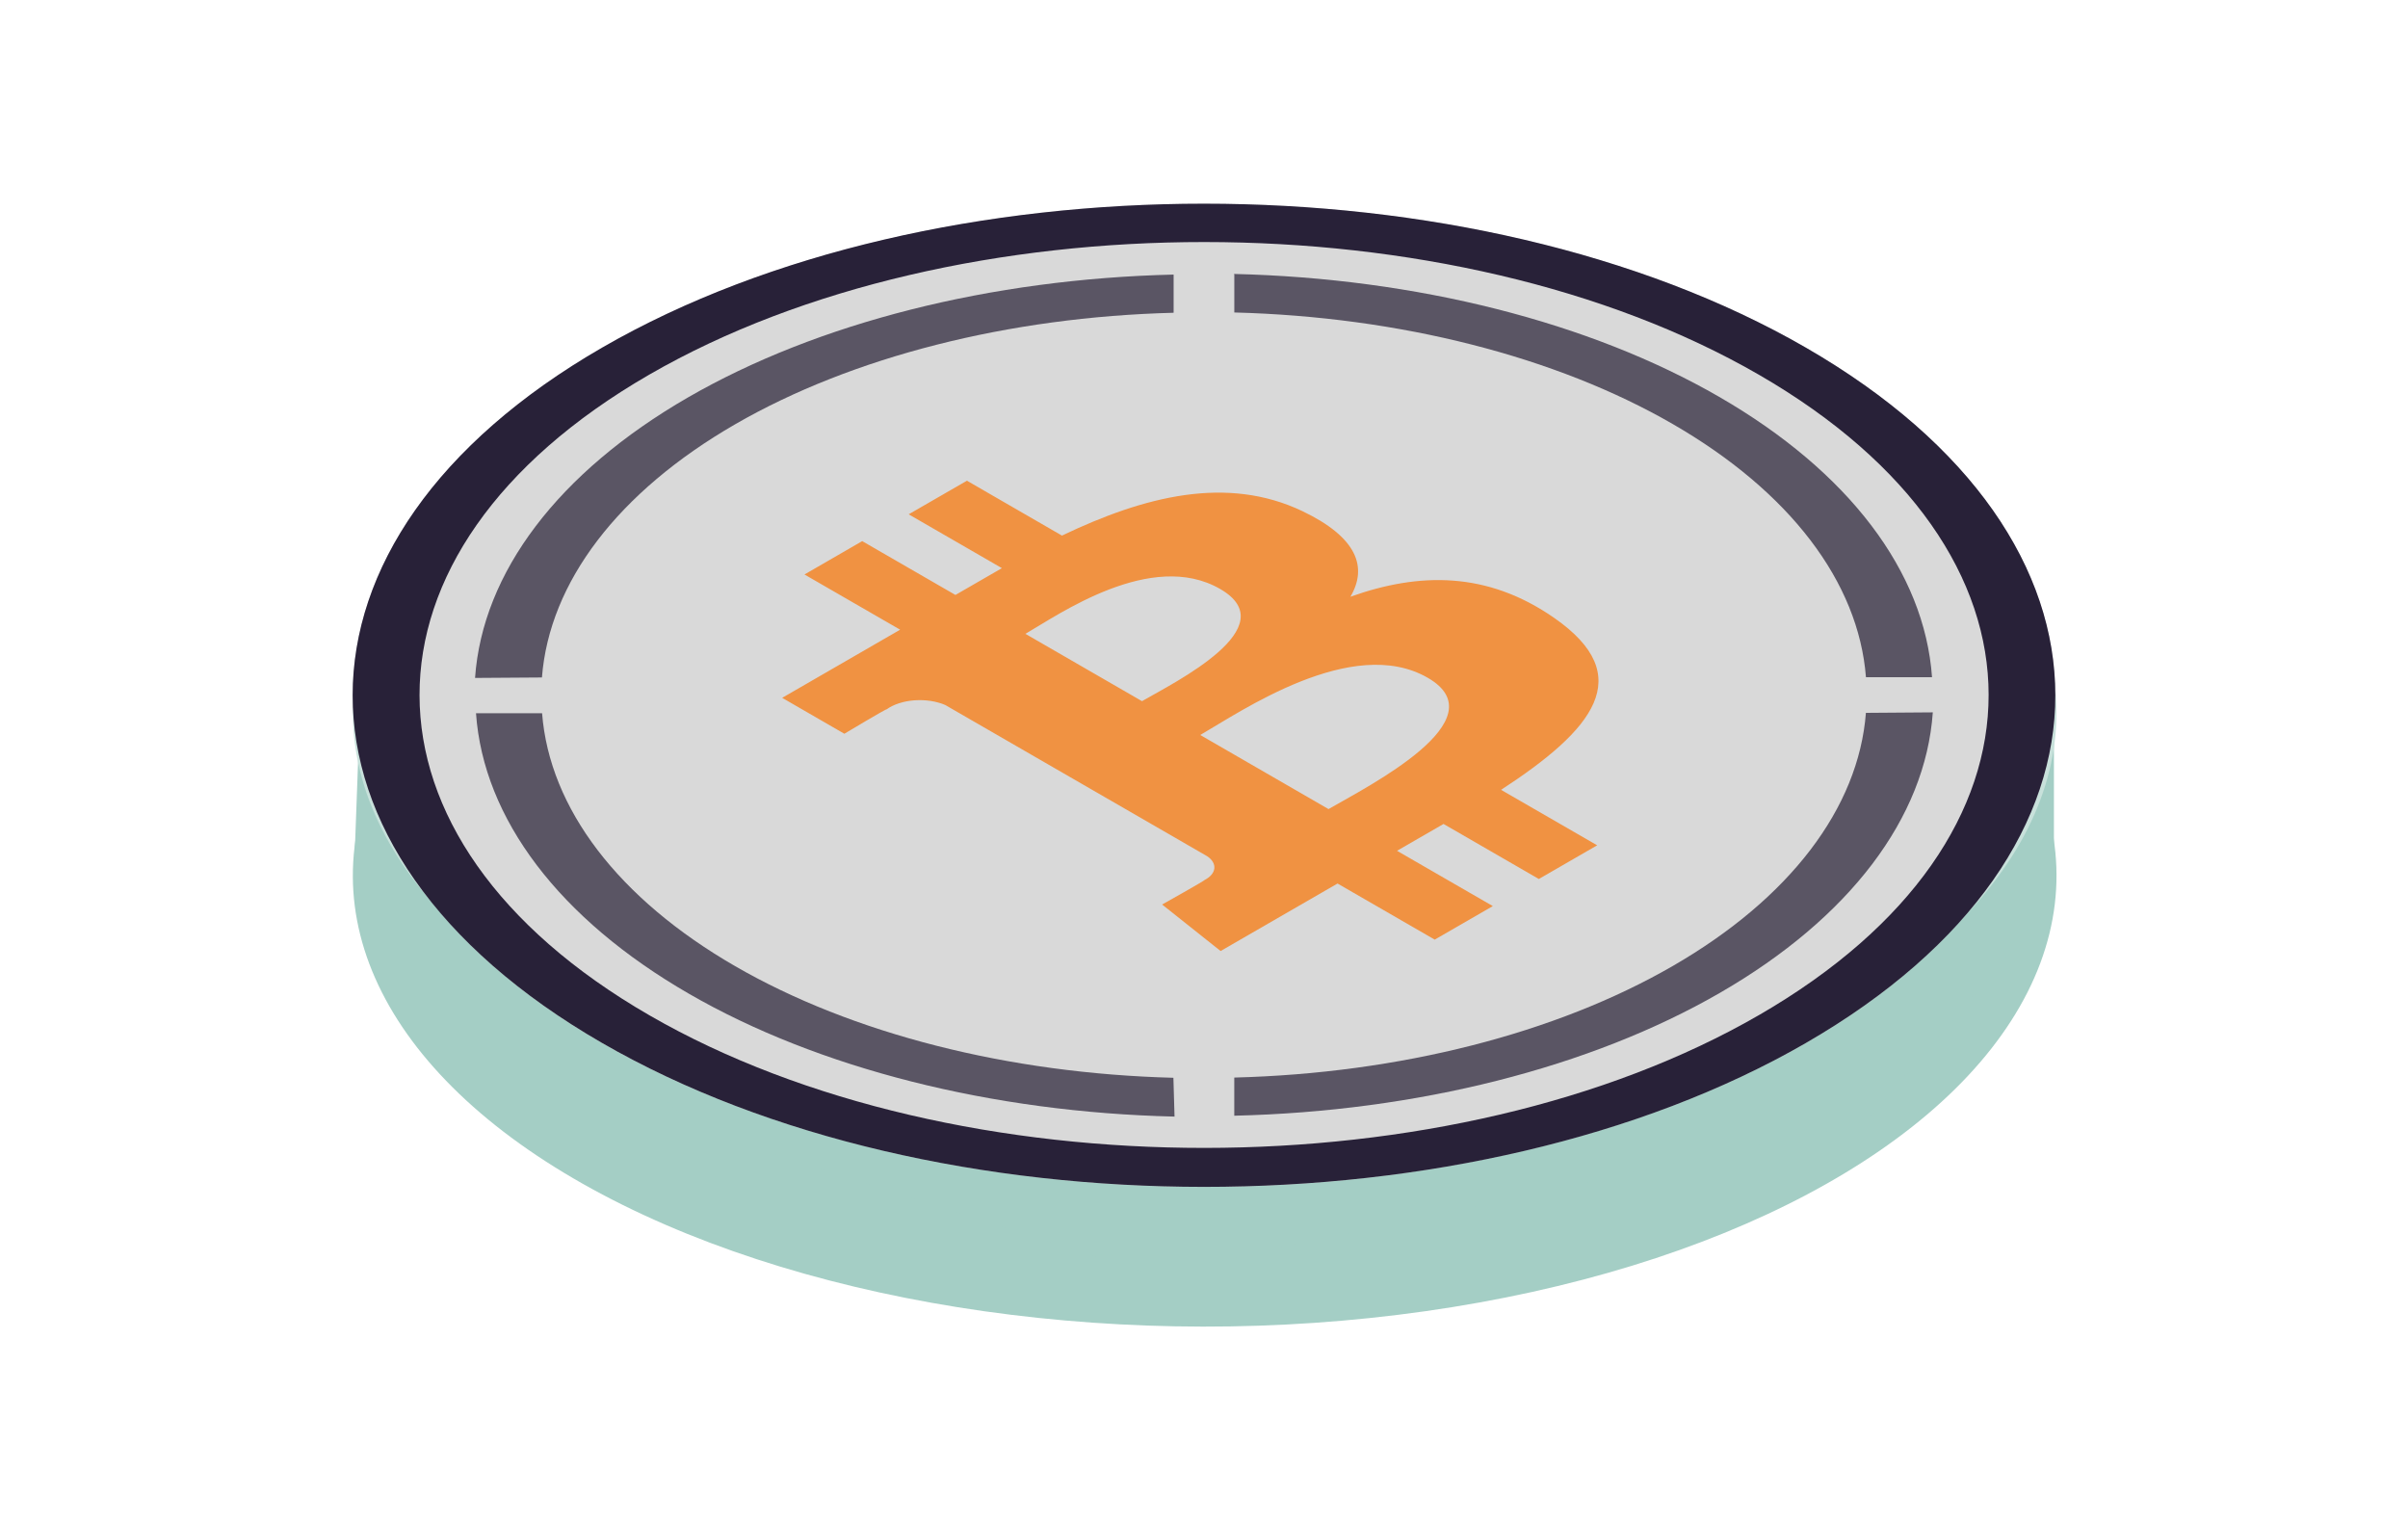 <svg width="68" height="43" viewBox="0 0 68 43" fill="none" xmlns="http://www.w3.org/2000/svg">
    <circle cx="19.241" cy="19.241" r="19.241"
        transform="matrix(0.884 -0.468 0.884 0.468 0.001 24.723)" fill="#A4CEC5" />
    <path
        d="M10.001 24.531L10.219 18.589L12.504 17.462L36.45 15.004L58.001 19.306V25.453L52.668 31.701L32.532 36.004L20.015 32.009L10.001 24.531Z"
        fill="#A4CEC5" />
    <circle cx="19.241" cy="19.241" r="19.241"
        transform="matrix(0.884 -0.468 0.884 0.468 0.001 20.117)" fill="#C8E1DB" />
    <circle cx="19.63" cy="19.63" r="19.63" transform="matrix(0.866 -0.5 0.866 0.5 0 19.633)" fill="#D9D9D9" />
    <path
        d="M34.856 7.746L34.856 8.823C39.52 8.944 43.936 10.067 47.237 11.973C50.538 13.879 52.484 16.429 52.693 19.122L54.559 19.122C54.348 16.141 52.202 13.315 48.548 11.205C44.895 9.095 40 7.857 34.837 7.735L34.856 7.746Z"
        fill="#5A5564" />
    <path
        d="M15.304 19.129C15.513 16.436 17.459 13.886 20.76 11.98C24.061 10.075 28.478 8.951 33.142 8.831L33.142 7.753C27.977 7.875 23.081 9.113 19.426 11.223C15.771 13.334 13.625 16.161 13.415 19.142L15.304 19.129Z"
        fill="#5A5564" />
    <path
        d="M33.136 30.432C28.475 30.311 24.062 29.187 20.763 27.282C17.464 25.378 15.518 22.83 15.308 20.139L13.442 20.139C13.652 23.121 15.798 25.948 19.453 28.058C23.107 30.168 28.004 31.407 33.168 31.528L33.136 30.432Z"
        fill="#5A5564" />
    <path
        d="M52.692 20.128C52.484 22.82 50.538 25.371 47.237 27.276C43.936 29.182 39.519 30.306 34.855 30.426L34.855 31.503C40.02 31.382 44.916 30.143 48.571 28.033C52.226 25.923 54.372 23.096 54.581 20.114L52.692 20.128Z"
        fill="#5A5564" />
    <path
        d="M36.78 14.433C34.646 13.416 32.316 14.01 29.989 15.123L27.305 13.573L25.66 14.522L28.293 16.042L26.981 16.799L24.348 15.279L22.718 16.221L25.419 17.78L22.088 19.704L23.844 20.718C23.844 20.718 25.035 20.005 25.039 20.028C25.233 19.888 25.515 19.797 25.823 19.774C26.132 19.752 26.444 19.799 26.693 19.906L34.089 24.176C34.233 24.271 34.306 24.396 34.292 24.522C34.277 24.649 34.176 24.767 34.011 24.85C34.052 24.848 32.817 25.54 32.817 25.54L34.469 26.853L37.771 24.947L40.515 26.531L42.156 25.584L39.451 24.023L40.764 23.265L43.456 24.819L45.103 23.868L42.389 22.302C44.997 20.602 46.248 19.089 43.892 17.449C41.997 16.129 40.079 16.157 38.135 16.849C38.62 16.023 38.339 15.179 36.78 14.433ZM40.319 19.138C42.36 20.317 38.63 22.201 37.516 22.845L33.894 20.753C35.013 20.11 38.187 17.908 40.319 19.138ZM34.456 16.63C36.322 17.707 33.177 19.262 32.249 19.798L28.957 17.897C29.884 17.362 32.511 15.508 34.456 16.63Z"
        fill="#F09242" />
    <path
        d="M50.997 29.45C41.606 34.869 26.385 34.866 16.997 29.446C7.609 24.026 7.614 15.237 17.003 9.816C26.392 4.396 41.608 4.398 50.997 9.816C60.386 15.234 60.39 24.024 51.003 29.446L50.997 29.45ZM18.323 10.585C9.678 15.584 9.691 23.681 18.348 28.673C27.005 33.665 41.031 33.657 49.677 28.659C58.324 23.661 58.312 15.574 49.672 10.582C41.032 5.59 26.999 5.583 18.342 10.574L18.323 10.585Z"
        fill="#282138" />
</svg>